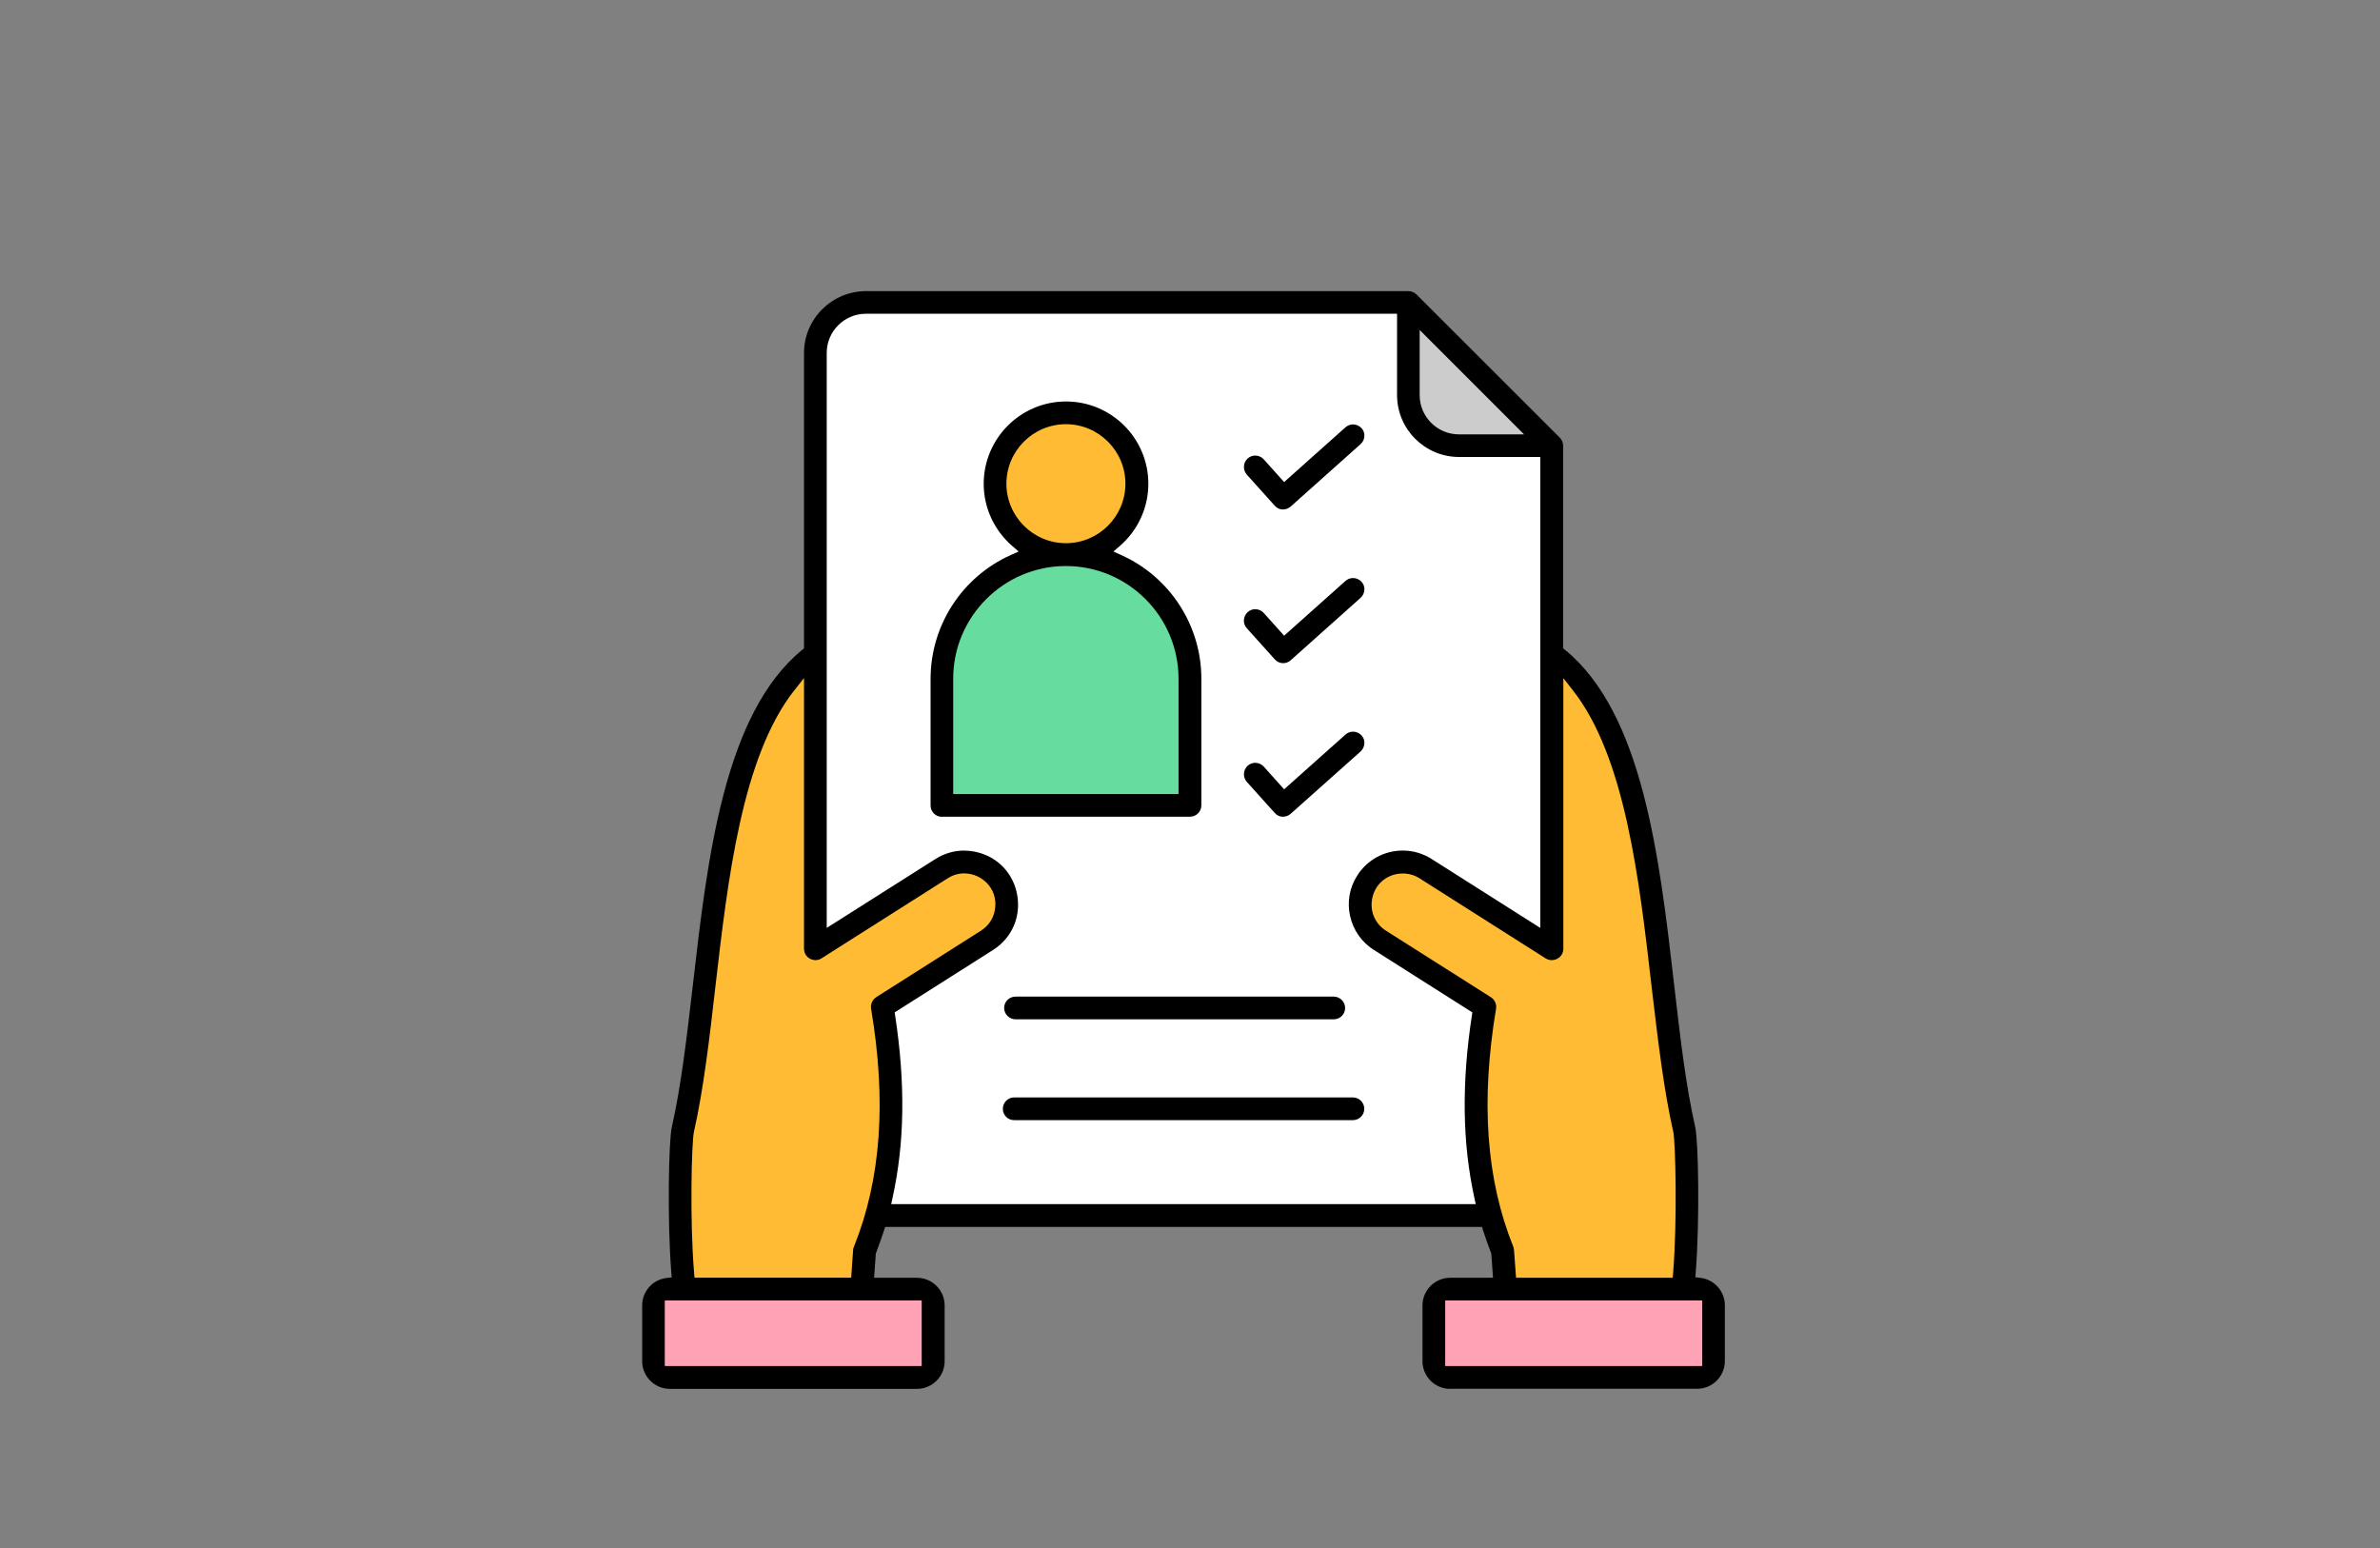 <?xml version="1.0" encoding="UTF-8"?><svg id="_レイヤー_2" xmlns="http://www.w3.org/2000/svg" viewBox="0 0 220 143.09"><rect x="0" y="0" width="220" height="143.09" fill="#808080" stroke="none"/><defs><style>.cls-1{fill:none;}.cls-2{fill:#fff;}.cls-2,.cls-3,.cls-4,.cls-5,.cls-6,.cls-7{fill-rule:evenodd;}.cls-3{fill:#66dd9f;}.cls-5{fill:#ffa2b5;}.cls-6{fill:#fb3;}.cls-7{fill:#ccc;}</style></defs><g id="_レイヤー_1-2"><path class="cls-2" d="M80.04,27.95h50.15l13.24,13.24v71.15h-68.06V32.62c0-2.57,2.1-4.67,4.67-4.67h0Z"/><path class="cls-6" d="M98.53,38.15c3.62,0,6.55,2.93,6.55,6.55s-2.93,6.55-6.55,6.55-6.55-2.93-6.55-6.55,2.93-6.55,6.55-6.55Z"/><path class="cls-3" d="M98.53,51.25c6.31,0,11.47,5.16,11.47,11.47v11.71h-22.94v-11.71c0-6.31,5.16-11.47,11.47-11.47h0Z"/><path class="cls-7" d="M143.43,41.19h-8.57c-2.57,0-4.67-2.1-4.67-4.67v-8.57l13.24,13.24Z"/><path class="cls-6" d="M81.55,93.06c1.37,8.22,1.06,15.82-1.64,22.55l-.46,6.26h-10.89l-4.28.27c-1.73.11-1.55-16.05-1.17-17.74,3.08-13.56,1.96-36.46,12.25-43.96v27.24l11.68-7.41c1.82-1.16,4.26-.61,5.41,1.21,1.16,1.82.61,4.26-1.21,5.41l-9.69,6.15Z"/><path class="cls-5" d="M84.75,119.15h-22.84c-.83,0-1.51.68-1.51,1.51v5.15c0,.83.68,1.51,1.51,1.51h22.84c.83,0,1.51-.68,1.51-1.51v-5.15c0-.83-.68-1.51-1.51-1.51Z"/><path class="cls-6" d="M137.24,93.06c-1.37,8.22-1.06,15.82,1.64,22.55l.46,6.26h10.89l4.28.27c1.73.11,1.55-16.05,1.17-17.74-3.08-13.56-1.96-36.46-12.25-43.96v27.24l-11.68-7.41c-1.82-1.16-4.26-.61-5.41,1.21-1.16,1.82-.61,4.26,1.21,5.41l9.69,6.15Z"/><path class="cls-5" d="M134.05,119.15h22.84c.83,0,1.51.68,1.51,1.51v5.15c0,.83-.68,1.51-1.51,1.51h-22.84c-.83,0-1.51-.68-1.51-1.51v-5.15c0-.83.68-1.51,1.51-1.51h0Z"/><path class="cls-4" d="M134.05,128.38c-1.41,0-2.56-1.15-2.56-2.56v-5.15c0-1.41,1.15-2.56,2.56-2.56h3.96l-.16-2.25-.03-.07c-.28-.74-.52-1.4-.72-2.03l-.11-.35h-55.17l-.11.34c-.23.69-.47,1.37-.72,2.04l-.03.07-.16,2.25h3.96c1.41,0,2.56,1.15,2.56,2.56v5.15c0,1.41-1.15,2.56-2.56,2.56h-22.84c-1.41,0-2.56-1.15-2.56-2.56v-5.15c0-1.3.97-2.39,2.25-2.54l.48-.06-.04-.48c-.38-4.9-.24-12.14.05-13.41.87-3.82,1.39-8.36,1.95-13.16,1.35-11.74,2.89-25.04,10.09-30.94l.18-.15v-27.3c0-3.15,2.57-5.72,5.73-5.72h50.14c.28,0,.54.11.75.31l13.24,13.23c.2.2.31.47.31.74v18.73l.18.15c7.19,5.89,8.72,19.15,10.07,30.85.56,4.84,1.08,9.41,1.96,13.25.29,1.26.43,8.5.05,13.41l-.04.48.48.06c1.28.15,2.25,1.24,2.25,2.54v5.15c0,1.41-1.15,2.56-2.56,2.56h-22.84ZM133.59,126.27h23.76v-6.06h-23.76v6.06ZM61.45,126.27h23.75v-6.06h-23.75v6.06ZM73.42,63.81c-4.83,6.15-6.14,17.43-7.29,27.38-.53,4.66-1.09,9.48-1.99,13.45-.21.98-.39,8.16.02,13l.04.46h14.48s.18-2.57.18-2.57c0-.1.03-.2.08-.3,2.5-6.24,3.02-13.43,1.58-22-.06-.41.13-.83.48-1.06l9.69-6.15c.65-.42,1.1-1.06,1.25-1.8.19-.87,0-1.72-.54-2.4-.55-.68-1.4-1.09-2.27-1.09-.54,0-1.06.16-1.52.45l-11.68,7.41c-.17.11-.36.16-.55.16-.51,0-1.06-.4-1.06-1.06v-25.02l-.89,1.14ZM129.66,80.74c-.21,0-.43.02-.64.07-1.15.26-1.99,1.14-2.19,2.31-.2,1.16.29,2.28,1.29,2.91l9.7,6.15c.35.23.54.64.47,1.06-1.43,8.58-.91,15.77,1.59,21.99.04.09.06.19.07.32l.19,2.56h14.48l.04-.46c.39-4.79.22-11.99.02-12.99-.88-3.87-1.41-8.4-1.98-13.19l-.03-.27c-1.15-9.96-2.45-21.25-7.27-27.38l-.89-1.14v25.02c0,.65-.55,1.05-1.07,1.05-.2,0-.39-.06-.56-.16l-11.67-7.41c-.46-.29-.99-.44-1.53-.44ZM89.13,78.63c.37,0,.74.04,1.1.12,2,.45,3.45,1.98,3.8,3.99.35,2.03-.5,3.96-2.22,5.06l-9.11,5.78.05.32c.95,6.27.87,11.77-.24,16.79l-.13.61h54.03l-.13-.61c-1.1-5.04-1.18-10.53-.23-16.79l.05-.32-9.11-5.78c-1.12-.71-1.9-1.82-2.19-3.12-.29-1.3-.06-2.63.66-3.75.91-1.44,2.49-2.31,4.21-2.31.94,0,1.86.27,2.65.77l10.06,6.38v-43.53h-7.51c-3.16,0-5.73-2.57-5.73-5.72v-7.52h-49.09c-2,0-3.63,1.62-3.63,3.62v53.15l10.07-6.38c.79-.5,1.71-.77,2.64-.77ZM131.23,36.53c0,1.99,1.63,3.62,3.63,3.62h6.02l-9.65-9.65v6.03ZM93.74,103.54c-.58,0-1.04-.47-1.04-1.05s.47-1.05,1.04-1.05h31.31c.58,0,1.06.47,1.06,1.05s-.47,1.05-1.06,1.05h-31.31ZM93.88,94.22c-.58,0-1.06-.47-1.06-1.05s.47-1.05,1.06-1.05h29.4c.58,0,1.06.47,1.06,1.05s-.47,1.05-1.06,1.05h-29.4ZM118.62,75.5c-.3,0-.58-.12-.78-.35l-2.59-2.88c-.38-.43-.35-1.09.08-1.49.19-.17.44-.27.7-.27.3,0,.59.13.79.35l1.88,2.1,5.67-5.06c.19-.17.44-.27.7-.27.3,0,.59.13.79.35.19.21.28.47.26.75-.02.28-.14.55-.36.74l-6.45,5.75c-.19.17-.44.27-.7.27h0ZM87.06,75.5c-.58,0-1.04-.47-1.04-1.05v-11.71c0-4.93,2.91-9.42,7.42-11.44l.72-.32-.59-.51c-1.68-1.46-2.64-3.55-2.64-5.75,0-4.19,3.41-7.61,7.61-7.61s7.61,3.41,7.61,7.61c0,2.2-.96,4.3-2.64,5.75l-.59.51.71.32c4.51,2.02,7.42,6.51,7.42,11.43v11.71c0,.58-.47,1.05-1.04,1.05h-22.95ZM98.53,52.32c-5.74,0-10.42,4.67-10.42,10.42v10.66h20.83v-10.66c0-5.74-4.67-10.42-10.42-10.42ZM98.53,39.21c-3.03,0-5.5,2.47-5.5,5.5s2.47,5.5,5.5,5.5c3.03,0,5.5-2.47,5.5-5.5s-2.47-5.5-5.5-5.5ZM118.62,61.3c-.3,0-.58-.12-.78-.35l-2.59-2.88c-.39-.43-.35-1.09.08-1.49.19-.17.44-.27.7-.27.3,0,.59.13.79.35l1.88,2.1,5.67-5.06c.19-.17.44-.27.7-.27.3,0,.59.13.79.35.19.21.28.47.26.75-.02.28-.14.54-.36.74l-6.45,5.76c-.19.17-.44.27-.7.27ZM118.62,47.1c-.3,0-.58-.12-.78-.35l-2.59-2.88c-.38-.43-.35-1.1.08-1.49.19-.17.44-.27.7-.27.3,0,.59.13.79.35l1.88,2.1,5.67-5.06c.19-.17.44-.27.7-.27.3,0,.59.13.79.35.19.21.28.47.26.75-.02.28-.14.54-.36.73l-6.45,5.76c-.19.17-.44.27-.7.27Z"/><rect class="cls-1" width="220" height="143.09"/></g></svg>